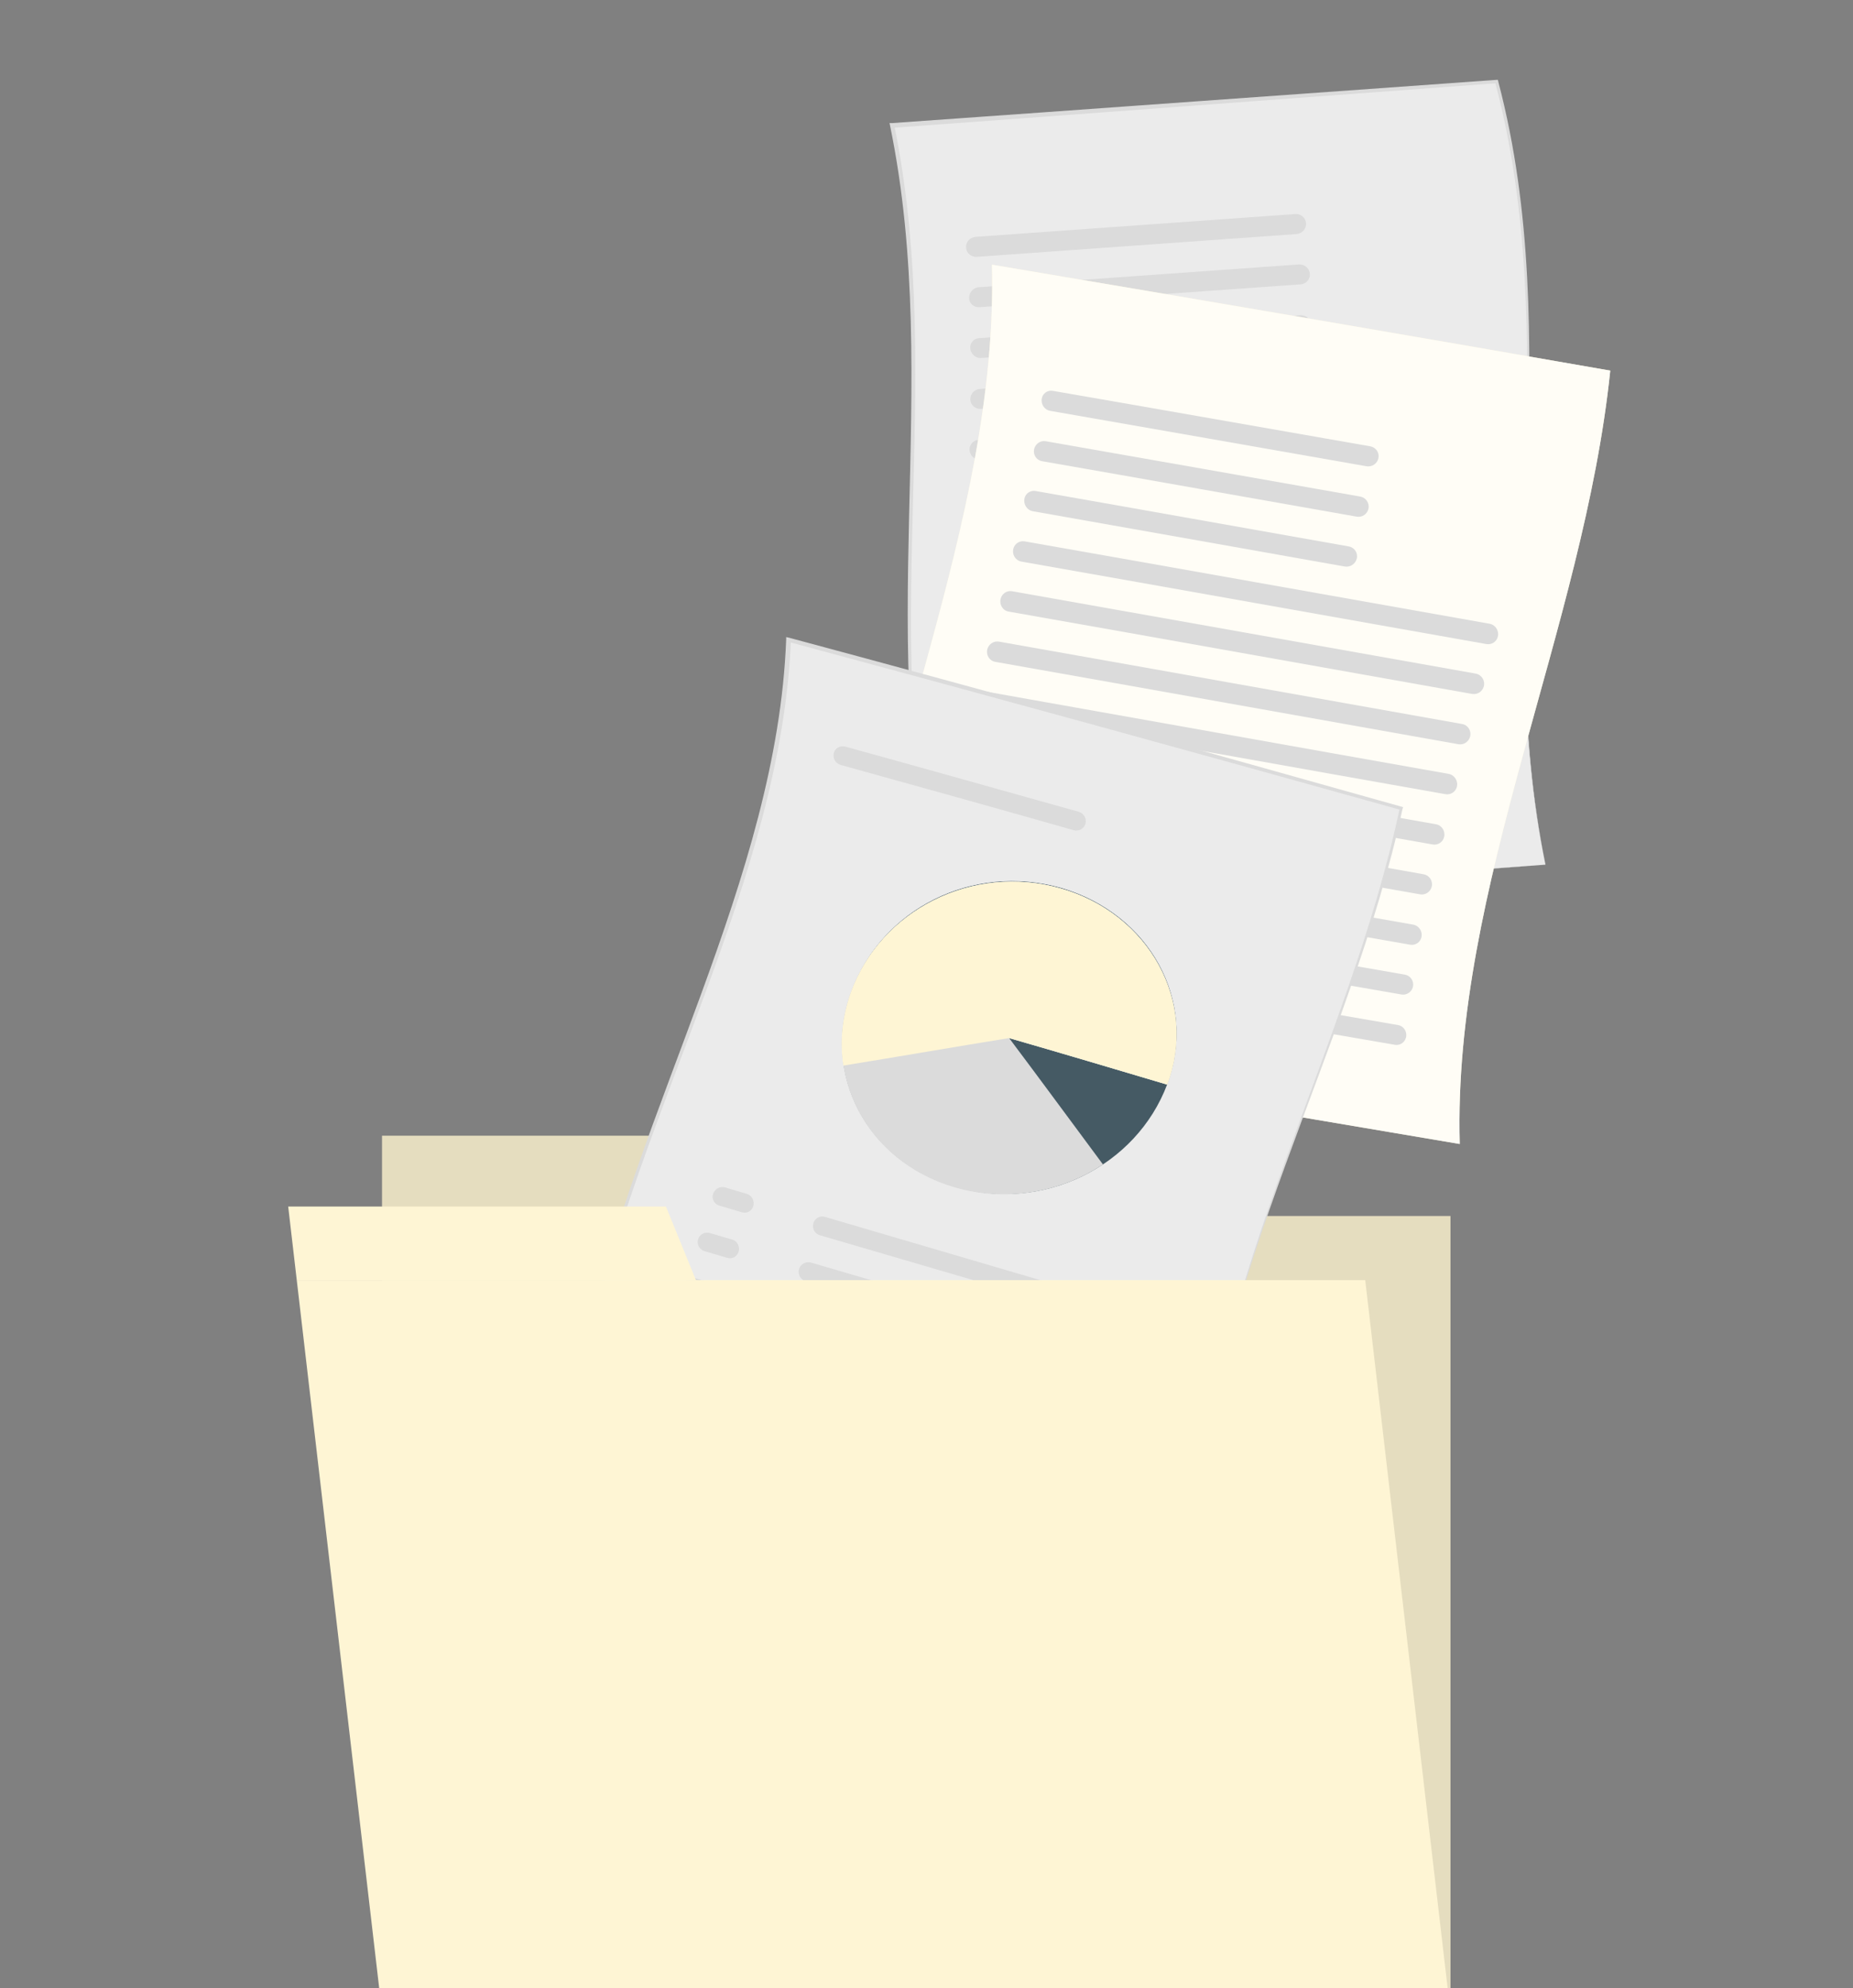 <?xml version="1.0" encoding="UTF-8"?> <svg xmlns="http://www.w3.org/2000/svg" width="261" height="280" viewBox="0 0 261 280" fill="none"><rect x="0" y="0" width="261" height="280" fill="#808080" stroke="none"/> <g clip-path="url(#clip0_707_8515)"> <path d="M217.685 121.784C189.236 123.858 160.855 125.932 132.541 127.939C122.812 91.206 133.212 54.406 125.697 17.673C154.146 15.599 182.527 13.525 210.841 11.518C220.503 48.251 210.103 85.051 217.685 121.784Z" fill="#EBEBEB"></path> <path d="M217.685 121.784C189.236 123.925 160.922 126.066 132.608 128.14C132.541 128.14 132.474 128.14 132.407 128.14C132.407 128.073 132.34 128.006 132.34 127.94C122.611 91.206 132.944 54.406 125.362 17.673C125.362 17.54 125.295 17.473 125.295 17.339C125.429 17.339 125.496 17.339 125.63 17.339C154.079 15.332 182.46 13.257 210.774 11.25C210.841 11.25 210.908 11.25 210.975 11.25C210.975 11.317 211.042 11.384 211.042 11.518C220.704 48.251 210.17 85.051 217.685 121.784ZM217.685 121.784C210.036 85.051 220.369 48.251 210.573 11.518C210.64 11.585 210.774 11.652 210.841 11.718C182.527 13.793 154.146 15.934 125.697 18.008C125.764 17.874 125.899 17.74 125.966 17.673C133.48 54.406 123.081 91.206 132.675 127.94C132.608 127.873 132.474 127.806 132.407 127.739C160.855 125.798 189.236 123.791 217.685 121.784Z" fill="#DBDBDB"></path> <path d="M136.077 34.919C136.003 34.115 136.616 33.417 137.422 33.36C152.448 32.289 167.418 31.219 182.444 30.148C183.209 30.094 183.887 30.642 183.957 31.406C184.03 32.211 183.417 32.908 182.611 32.966C167.586 34.036 152.615 35.107 137.589 36.177C136.824 36.232 136.146 35.683 136.077 34.919Z" fill="#DBDBDB"></path> <path d="M136.5 42.013C136.472 41.235 137.06 40.512 137.837 40.456C152.857 39.387 167.933 38.317 182.953 37.247C183.755 37.19 184.458 37.795 184.501 38.599C184.541 39.362 183.949 39.996 183.186 40.05C168.132 41.123 153.023 42.195 137.969 43.267C137.193 43.322 136.528 42.79 136.5 42.013Z" fill="#DBDBDB"></path> <path d="M136.656 48.971C136.641 48.264 137.181 47.677 137.887 47.627C153.002 46.554 168.116 45.482 183.173 44.41C183.984 44.352 184.682 44.995 184.711 45.808C184.737 46.543 184.172 47.154 183.438 47.206C168.354 48.276 153.27 49.346 138.185 50.416C137.367 50.474 136.673 49.792 136.656 48.971Z" fill="#DBDBDB"></path> <path d="M136.671 56.18C136.697 55.445 137.27 54.834 138.004 54.782C160.616 53.176 183.167 51.57 205.717 49.964C206.528 49.906 207.218 50.548 207.218 51.361C207.218 52.097 206.65 52.707 205.916 52.76C183.363 54.366 160.75 55.972 138.135 57.578C137.324 57.636 136.642 56.993 136.671 56.18Z" fill="#DBDBDB"></path> <path d="M136.561 63.289C136.571 62.582 137.114 61.995 137.82 61.945C160.435 60.339 183.051 58.732 205.666 57.126C206.505 57.066 207.225 57.73 207.207 58.571C207.191 59.291 206.617 59.864 205.898 59.915C183.282 61.521 160.667 63.128 138.051 64.734C137.233 64.792 136.549 64.11 136.561 63.289Z" fill="#DBDBDB"></path> <path d="M136.433 69.193C159.983 67.521 183.533 65.848 207.084 64.175C207.084 65.112 207.017 66.049 207.017 66.985C183.466 68.658 159.916 70.331 136.366 72.004C136.366 71.067 136.366 70.13 136.433 69.193Z" fill="#DBDBDB"></path> <path d="M136.231 76.353C159.782 74.68 183.332 73.007 206.882 71.335C206.882 72.271 206.815 73.208 206.815 74.145C183.265 75.817 159.715 77.49 136.164 79.163C136.231 78.226 136.231 77.289 136.231 76.353Z" fill="#DBDBDB"></path> <path d="M136.164 83.445C159.715 81.772 183.265 80.1 206.748 78.427C206.748 79.364 206.748 80.3 206.681 81.237C183.131 82.91 159.648 84.582 136.097 86.255C136.097 85.385 136.097 84.449 136.164 83.445Z" fill="#DBDBDB"></path> <path d="M136.164 90.604C159.648 88.931 183.198 87.259 206.681 85.586C206.681 86.523 206.681 87.46 206.681 88.396C183.198 90.069 159.715 91.742 136.231 93.414C136.164 92.478 136.164 91.541 136.164 90.604Z" fill="#DBDBDB"></path> <path d="M136.366 97.763C159.782 96.091 183.265 94.418 206.748 92.745C206.748 93.682 206.815 94.619 206.815 95.555C183.332 97.228 159.916 98.901 136.5 100.574C136.433 99.637 136.366 98.7 136.366 97.763Z" fill="#DBDBDB"></path> <path d="M136.768 104.923C160.117 103.25 183.533 101.577 206.95 99.905C207.017 100.841 207.084 101.778 207.151 102.715C183.735 104.388 160.386 106.06 137.036 107.733C136.902 106.796 136.835 105.86 136.768 104.923Z" fill="#DBDBDB"></path> <path d="M137.506 112.082C160.788 110.409 184.137 108.737 207.486 107.064C207.553 108.001 207.688 108.937 207.755 109.874C184.406 111.547 161.124 113.22 137.842 114.892C137.775 113.956 137.64 113.019 137.506 112.082Z" fill="#DBDBDB"></path> <path d="M205.608 161.127C176.22 156.175 147.235 151.224 118.518 146.206C122.208 109.874 140.66 73.609 139.72 37.278C169.108 42.229 198.093 47.18 226.81 52.198C223.052 88.53 204.601 124.862 205.608 161.127Z" fill="#FEF5D4"></path> <path opacity="0.8" d="M205.608 161.127C176.22 156.175 147.235 151.224 118.518 146.206C122.208 109.874 140.66 73.609 139.72 37.278C169.108 42.229 198.093 47.18 226.81 52.198C223.052 88.53 204.601 124.862 205.608 161.127Z" fill="white"></path> <path d="M146.724 56.205C146.82 55.438 147.529 54.916 148.291 55.048C163.249 57.633 178.148 60.273 192.987 62.858C193.776 62.995 194.313 63.73 194.158 64.516C194.005 65.296 193.246 65.806 192.463 65.669C177.688 63.086 162.798 60.446 147.904 57.862C147.136 57.729 146.628 56.978 146.724 56.205Z" fill="#DBDBDB"></path> <path d="M145.651 63.299C145.802 62.534 146.528 62.011 147.296 62.145C162.102 64.724 176.904 67.359 191.592 69.939C192.394 70.08 192.919 70.859 192.748 71.655C192.585 72.41 191.856 72.902 191.095 72.768C176.38 70.183 161.606 67.542 146.773 64.957C146 64.822 145.5 64.069 145.651 63.299Z" fill="#DBDBDB"></path> <path d="M144.294 70.23C144.437 69.498 145.131 69.027 145.865 69.156C160.628 71.739 175.331 74.378 189.975 76.962C190.781 77.104 191.301 77.886 191.102 78.68C190.913 79.433 190.175 79.926 189.41 79.791C174.801 77.213 160.134 74.58 145.465 72.002C144.654 71.86 144.137 71.038 144.294 70.23Z" fill="#DBDBDB"></path> <path d="M142.721 77.323C142.889 76.593 143.592 76.121 144.33 76.25C166.234 80.097 188.017 84.002 209.798 87.85C210.643 87.999 211.181 88.848 210.972 89.68C210.792 90.397 210.087 90.841 209.358 90.713C187.547 86.86 165.734 82.949 143.862 79.097C143.047 78.953 142.535 78.129 142.721 77.323Z" fill="#DBDBDB"></path> <path d="M140.952 84.303C141.149 83.598 141.834 83.144 142.555 83.272C164.339 87.119 186.121 91.025 207.844 94.873C208.693 95.023 209.225 95.876 208.988 96.705C208.783 97.421 208.07 97.866 207.337 97.736C185.616 93.888 163.892 89.982 142.048 86.134C141.217 85.987 140.726 85.116 140.952 84.303Z" fill="#DBDBDB"></path> <path d="M139.067 91.442C139.261 90.713 139.972 90.24 140.715 90.371C162.502 94.219 184.229 98.126 205.955 101.975C206.774 102.12 207.28 102.947 207.066 103.75C206.872 104.479 206.16 104.953 205.418 104.821C183.692 100.973 161.966 97.065 140.179 93.217C139.36 93.072 138.854 92.245 139.067 91.442Z" fill="#DBDBDB"></path> <path d="M137.139 98.468C137.339 97.727 138.08 97.263 138.837 97.397C160.546 101.243 182.257 105.147 204.028 108.993C204.872 109.142 205.411 109.992 205.202 110.823C205.022 111.541 204.316 111.984 203.588 111.856C181.784 108.005 160.041 104.094 138.299 100.243C137.463 100.095 136.916 99.288 137.139 98.468Z" fill="#DBDBDB"></path> <path d="M135.193 105.56C135.394 104.819 136.135 104.355 136.89 104.489C158.623 108.338 180.416 112.246 202.272 116.096C203.087 116.239 203.598 117.063 203.412 117.869C203.244 118.599 202.541 119.072 201.803 118.942C179.946 115.092 158.149 111.184 136.354 107.334C135.517 107.187 134.971 106.38 135.193 105.56Z" fill="#DBDBDB"></path> <path d="M133.282 112.538C133.462 111.82 134.168 111.377 134.896 111.505C156.727 115.361 178.561 119.276 200.515 123.132C201.317 123.273 201.842 124.052 201.671 124.849C201.509 125.603 200.779 126.095 200.019 125.962C178.063 122.117 156.228 118.213 134.456 114.368C133.612 114.219 133.073 113.37 133.282 112.538Z" fill="#DBDBDB"></path> <path d="M131.466 119.676C131.641 118.934 132.373 118.472 133.124 118.604C155.015 122.458 176.968 126.372 199.044 130.227C199.843 130.366 200.373 131.143 200.23 131.942C200.095 132.698 199.374 133.188 198.617 133.057C176.508 129.207 154.581 125.299 132.657 121.449C131.824 121.303 131.272 120.499 131.466 119.676Z" fill="#DBDBDB"></path> <path d="M129.833 126.797C129.987 126.016 130.746 125.506 131.53 125.643C153.5 129.5 175.596 133.416 197.875 137.273C198.632 137.403 199.147 138.112 199.038 138.872C198.925 139.664 198.18 140.205 197.392 140.069C175.139 136.217 153.009 132.306 131.003 128.455C130.215 128.317 129.678 127.582 129.833 126.797Z" fill="#DBDBDB"></path> <path d="M128.407 133.937C128.549 133.146 129.304 132.604 130.095 132.742C152.207 136.6 174.503 140.518 196.924 144.376C197.649 144.501 198.143 145.183 198.076 145.916C198.002 146.717 197.272 147.292 196.479 147.156C174.022 143.303 151.69 139.39 129.541 135.536C128.783 135.404 128.272 134.694 128.407 133.937Z" fill="#DBDBDB"></path> <path d="M204.305 171.273H53.81V280.067H204.305V171.273Z" fill="#FEF5D4"></path> <path d="M107.017 159.965H53.81V171.273H110.036L107.017 159.965Z" fill="#FEF5D4"></path> <g opacity="0.1"> <path d="M204.305 171.273H53.81V280.067H204.305V171.273Z" fill="black"></path> <path d="M107.017 159.965H53.81V171.273H110.036L107.017 159.965Z" fill="black"></path> </g> <path d="M169.041 214.319C139.653 205.956 110.936 197.659 82.622 189.429C89.734 156.309 109.662 123.791 111.004 90.136C140.391 98.031 169.041 105.927 197.355 113.889C190.176 147.611 170.249 180.396 169.041 214.319Z" fill="#EBEBEB"></path> <path d="M169.041 214.319C139.653 206.023 110.936 197.793 82.622 189.63C82.555 189.63 82.488 189.563 82.421 189.563C82.421 189.496 82.421 189.429 82.488 189.362C89.6 156.175 109.46 123.724 110.735 90.069C110.735 89.935 110.735 89.868 110.735 89.734C110.869 89.734 110.936 89.801 111.071 89.801C140.458 97.697 169.175 105.659 197.422 113.621C197.489 113.621 197.556 113.688 197.623 113.688C197.623 113.755 197.623 113.822 197.556 113.889C190.31 147.678 170.316 180.463 169.041 214.319ZM169.041 214.319C170.181 180.396 190.042 147.544 197.154 113.822C197.221 113.889 197.288 114.023 197.355 114.089C169.108 106.194 140.391 98.299 111.071 90.404C111.205 90.337 111.339 90.27 111.406 90.203C109.997 123.858 90.003 156.309 82.891 189.429C82.824 189.362 82.757 189.295 82.757 189.161C110.936 197.525 139.653 205.889 169.041 214.319Z" fill="#DBDBDB"></path> <path d="M164.412 152.696C160.05 164.338 146.833 170.828 134.487 167.148C122.074 163.535 115.633 151.224 119.927 139.649C124.154 128.073 136.903 121.516 149.449 125.062C161.929 128.676 168.773 141.054 164.412 152.696Z" fill="#455A64"></path> <path d="M142.136 146.206C137.036 151.96 131.937 157.714 126.972 163.468C119.458 157.848 116.707 148.347 119.86 139.716C124.087 128.207 136.969 121.583 149.382 125.129C161.862 128.676 168.772 141.188 164.411 152.763C156.964 150.555 149.583 148.347 142.136 146.206Z" fill="#DBDBDB"></path> <path d="M142.136 146.206C146.564 152.094 150.925 158.049 155.353 164.004C149.248 168.085 141.465 169.289 134.42 167.215C122.074 163.602 115.633 151.224 119.86 139.716C124.087 128.207 136.969 121.583 149.382 125.129C161.862 128.676 168.772 141.188 164.411 152.763C156.964 150.555 149.583 148.347 142.136 146.206Z" fill="#DBDBDB"></path> <path d="M142.136 146.206C134.353 147.477 126.57 148.815 118.787 150.086C118.25 146.607 118.652 143.061 119.86 139.716C124.087 128.207 136.969 121.583 149.382 125.129C161.862 128.676 168.772 141.188 164.411 152.763C156.964 150.555 149.583 148.347 142.136 146.206Z" fill="#FEF5D4"></path> <path d="M117.432 106.132C117.579 105.383 118.326 104.957 119.061 105.159C130.11 108.2 141.047 111.293 151.924 114.333C152.641 114.534 153.081 115.258 152.9 115.981C152.716 116.716 151.953 117.135 151.224 116.928C140.322 113.826 129.416 110.78 118.397 107.736C117.712 107.546 117.295 106.829 117.432 106.132Z" fill="#DBDBDB"></path> <path d="M114.578 172.246C114.797 171.582 115.501 171.188 116.172 171.385C131.063 175.762 146.015 180.142 161.087 184.58C161.772 184.781 162.152 185.534 161.975 186.225C161.795 186.93 161.079 187.318 160.382 187.114C145.309 182.694 130.354 178.333 115.461 173.973C114.729 173.759 114.338 172.969 114.578 172.246Z" fill="#DBDBDB"></path> <path d="M112.553 178.736C112.773 178.024 113.523 177.62 114.239 177.829C129.248 182.207 144.318 186.644 159.508 191.082C160.189 191.281 160.596 191.977 160.436 192.668C160.263 193.416 159.497 193.865 158.759 193.651C143.566 189.23 128.49 184.81 113.477 180.449C112.744 180.236 112.328 179.465 112.553 178.736Z" fill="#DBDBDB"></path> <path d="M111.071 183.943C127.039 188.626 143.075 193.31 159.312 197.994C159.178 198.863 158.977 199.733 158.842 200.603C142.538 195.852 126.368 191.169 110.4 186.485C110.668 185.615 110.869 184.746 111.071 183.943Z" fill="#DBDBDB"></path> <path d="M106.085 169.936C105.864 170.602 105.172 170.945 104.499 170.748C103.444 170.438 102.376 170.116 101.319 169.806C100.596 169.593 100.19 168.834 100.446 168.125C100.694 167.437 101.434 167.041 102.135 167.247C103.152 167.545 104.179 167.854 105.197 168.154C105.936 168.371 106.328 169.205 106.085 169.936Z" fill="#DBDBDB"></path> <path d="M104.027 176.322C103.817 176.994 103.132 177.366 102.456 177.17C101.378 176.857 100.313 176.533 99.237 176.22C98.517 176.011 98.104 175.255 98.333 174.542C98.554 173.855 99.28 173.462 99.972 173.665C101.023 173.973 102.09 174.292 103.162 174.601C103.875 174.806 104.248 175.614 104.027 176.322Z" fill="#DBDBDB"></path> <path d="M101.879 183.943C99.933 183.407 97.987 182.805 96.109 182.27C96.31 181.4 96.578 180.597 96.847 179.727C98.792 180.263 100.671 180.865 102.617 181.4C102.281 182.27 102.08 183.14 101.879 183.943Z" fill="#DBDBDB"></path> <path d="M203.902 280H53.408L41.8 180.306H192.295L203.902 280Z" fill="#FEF5D4"></path> <path d="M93.799 169.935H40.593L41.8 180.305H98.026L93.799 169.935Z" fill="#FEF5D4"></path> </g> <defs> <clipPath id="clip0_707_8515"> <rect width="261" height="280" fill="white"></rect> </clipPath> </defs> </svg> 